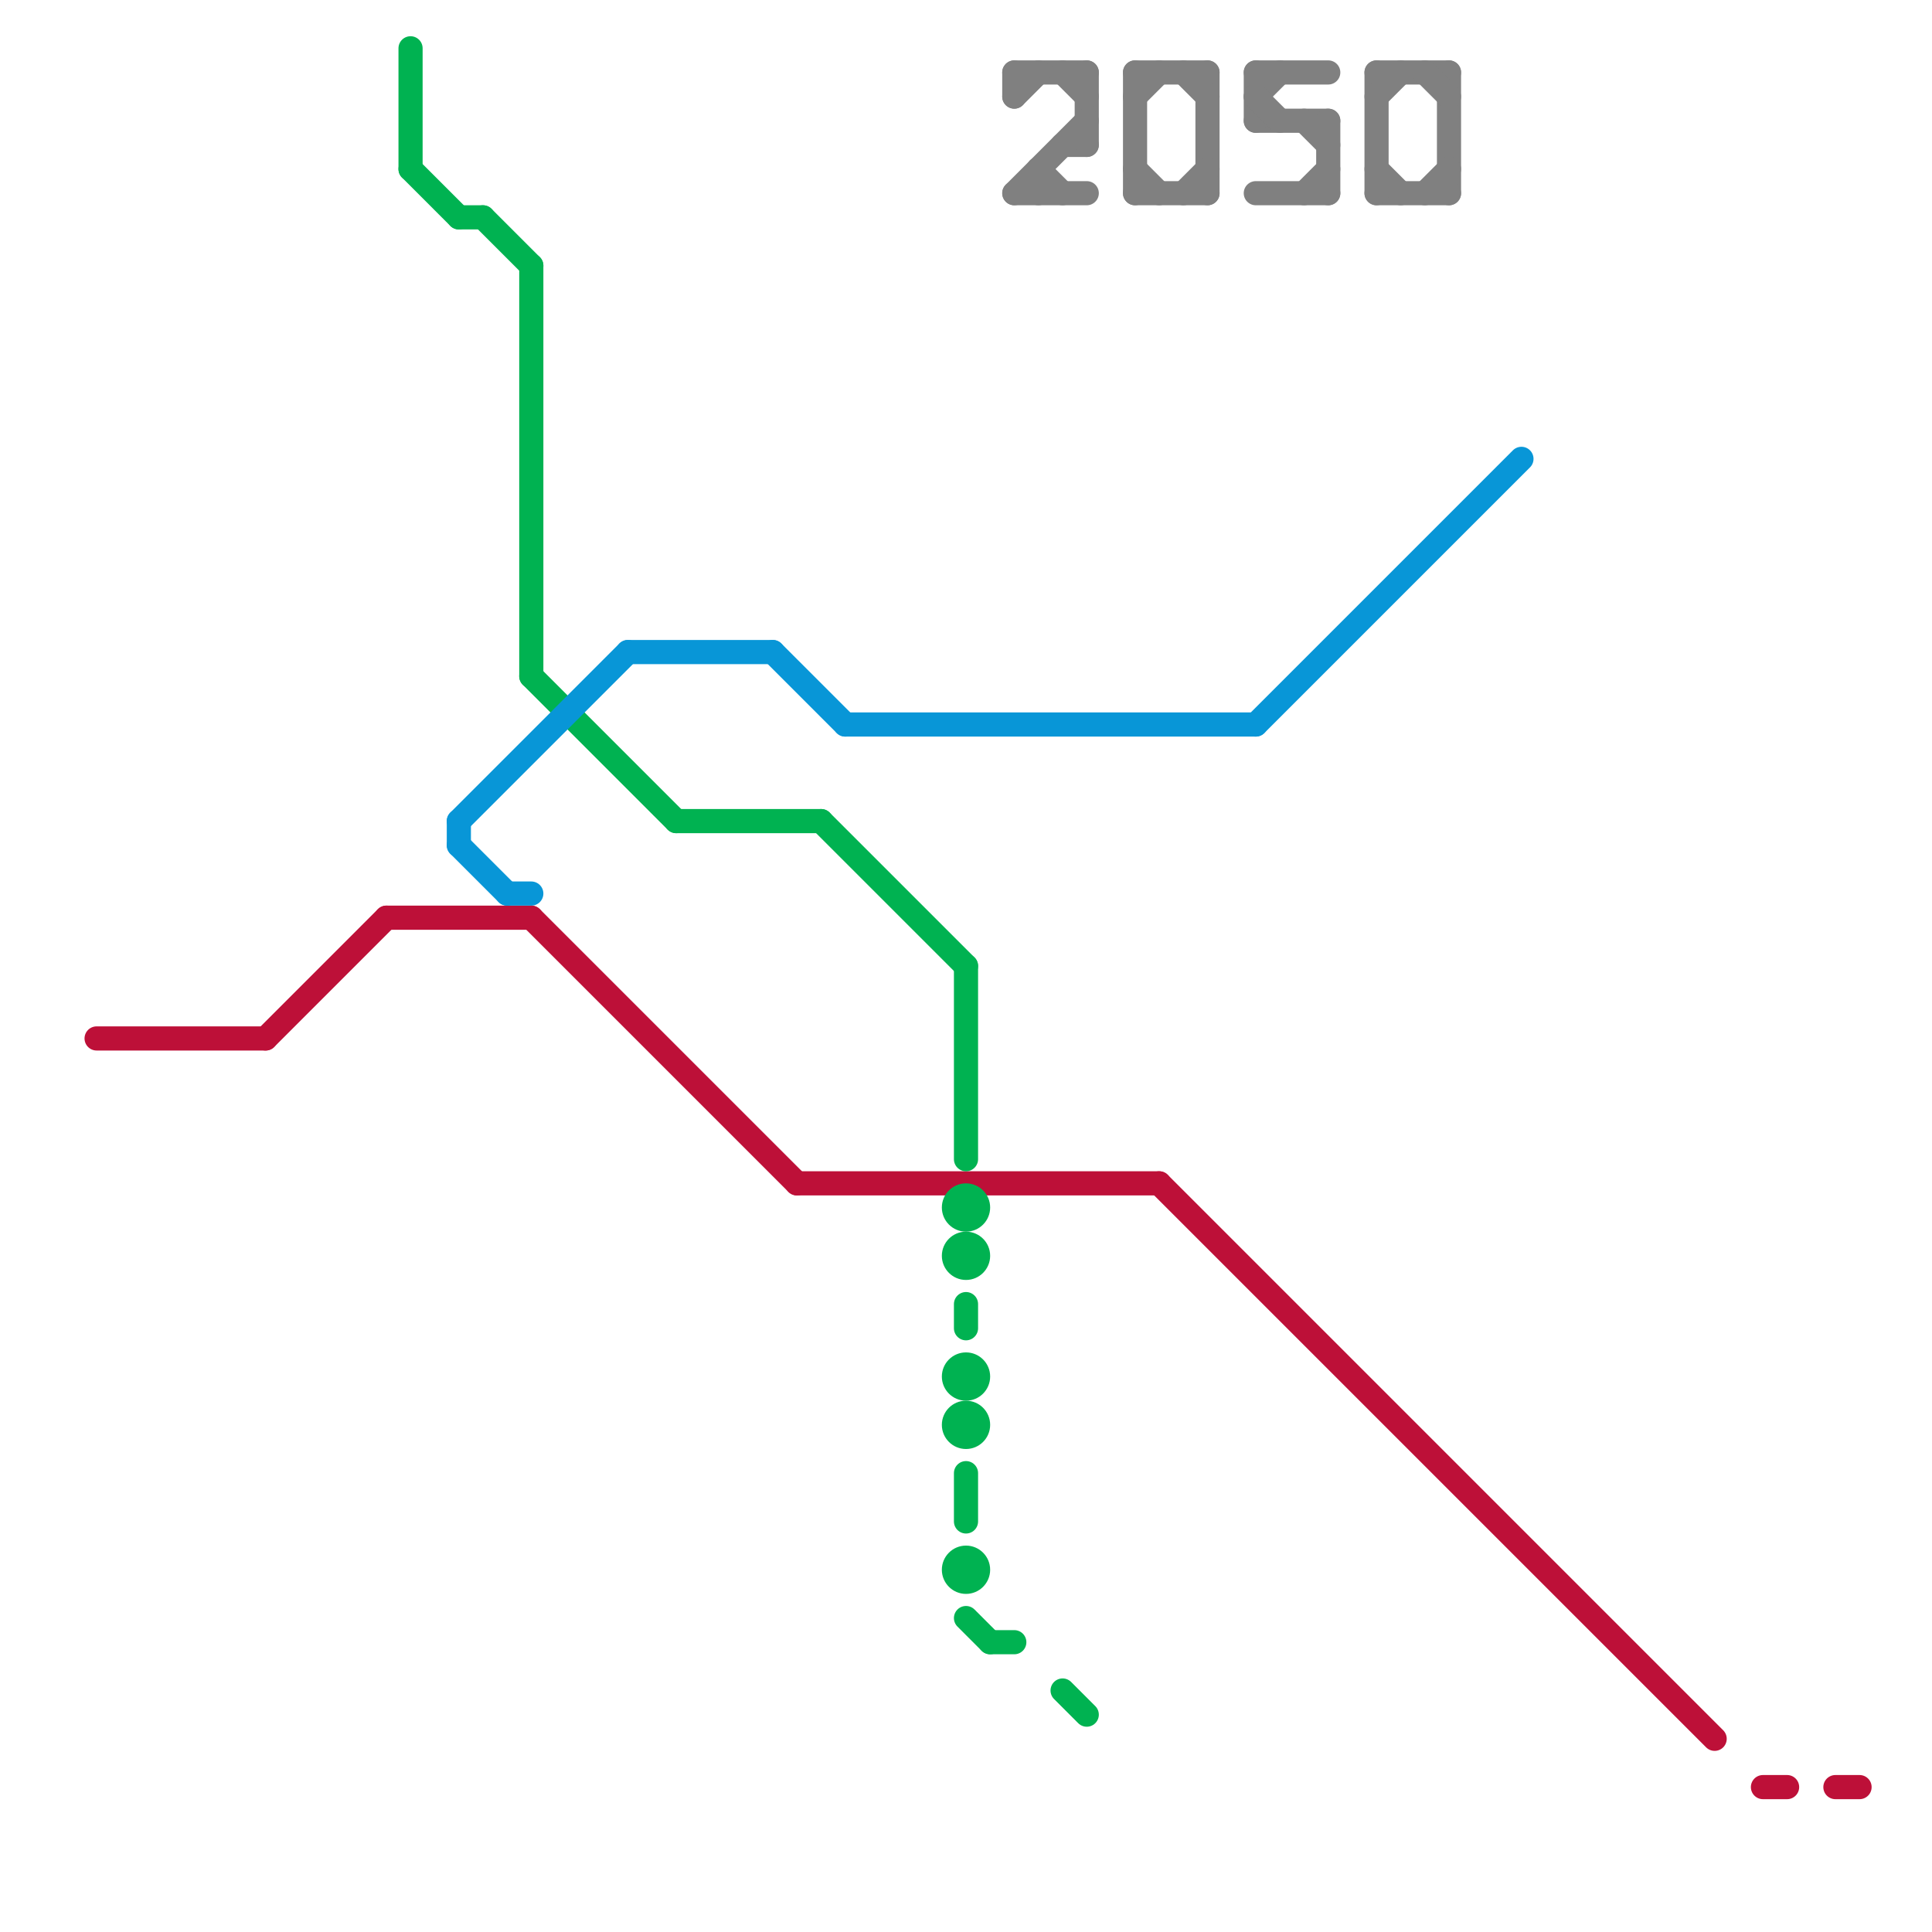 
<svg version="1.1" xmlns="http://www.w3.org/2000/svg" viewBox="0 0 80 80">
<style>text { font: 1px Helvetica; font-weight: 600; white-space: pre; dominant-baseline: central; } line { stroke-width: 1; fill: none; stroke-linecap: round; stroke-linejoin: round; } .c0 { stroke: #808080 } .c1 { stroke: #bd1038 } .c2 { stroke: #00b251 } .c3 { stroke: #0896d7 } .w1 { stroke-width: 1; }</style><defs><g id="ct-xf"><circle r="0.5" fill="#fff" stroke="#000" stroke-width="0.2"/></g><g id="ct"><circle r="0.5" fill="#fff" stroke="#000" stroke-width="0.1"/></g></defs><line class="c0 " x1="44" y1="6" x2="45" y2="6"/><line class="c0 " x1="43" y1="7" x2="43" y2="8"/><line class="c0 " x1="52" y1="5" x2="55" y2="5"/><line class="c0 " x1="47" y1="3" x2="47" y2="8"/><line class="c0 " x1="50" y1="3" x2="50" y2="8"/><line class="c0 " x1="42" y1="3" x2="45" y2="3"/><line class="c0 " x1="42" y1="3" x2="42" y2="4"/><line class="c0 " x1="54" y1="5" x2="55" y2="6"/><line class="c0 " x1="54" y1="8" x2="55" y2="7"/><line class="c0 " x1="60" y1="3" x2="60" y2="8"/><line class="c0 " x1="52" y1="3" x2="52" y2="5"/><line class="c0 " x1="47" y1="3" x2="50" y2="3"/><line class="c0 " x1="52" y1="4" x2="53" y2="3"/><line class="c0 " x1="55" y1="5" x2="55" y2="8"/><line class="c0 " x1="52" y1="8" x2="55" y2="8"/><line class="c0 " x1="59" y1="8" x2="60" y2="7"/><line class="c0 " x1="47" y1="7" x2="48" y2="8"/><line class="c0 " x1="57" y1="8" x2="60" y2="8"/><line class="c0 " x1="45" y1="3" x2="45" y2="6"/><line class="c0 " x1="52" y1="3" x2="55" y2="3"/><line class="c0 " x1="57" y1="3" x2="57" y2="8"/><line class="c0 " x1="49" y1="8" x2="50" y2="7"/><line class="c0 " x1="47" y1="8" x2="50" y2="8"/><line class="c0 " x1="49" y1="3" x2="50" y2="4"/><line class="c0 " x1="57" y1="4" x2="58" y2="3"/><line class="c0 " x1="43" y1="7" x2="44" y2="8"/><line class="c0 " x1="47" y1="4" x2="48" y2="3"/><line class="c0 " x1="57" y1="3" x2="60" y2="3"/><line class="c0 " x1="57" y1="7" x2="58" y2="8"/><line class="c0 " x1="52" y1="4" x2="53" y2="5"/><line class="c0 " x1="42" y1="8" x2="45" y2="5"/><line class="c0 " x1="59" y1="3" x2="60" y2="4"/><line class="c0 " x1="42" y1="8" x2="45" y2="8"/><line class="c0 " x1="44" y1="3" x2="45" y2="4"/><line class="c0 " x1="42" y1="4" x2="43" y2="3"/><line class="c1 " x1="48" y1="49" x2="71" y2="72"/><line class="c1 " x1="11" y1="43" x2="16" y2="38"/><line class="c1 " x1="76" y1="74" x2="77" y2="74"/><line class="c1 " x1="16" y1="38" x2="22" y2="38"/><line class="c1 " x1="73" y1="74" x2="74" y2="74"/><line class="c1 " x1="22" y1="38" x2="33" y2="49"/><line class="c1 " x1="4" y1="43" x2="11" y2="43"/><line class="c1 " x1="33" y1="49" x2="48" y2="49"/><line class="c2 " x1="40" y1="40" x2="40" y2="48"/><line class="c2 " x1="41" y1="68" x2="42" y2="68"/><line class="c2 " x1="22" y1="28" x2="28" y2="34"/><line class="c2 " x1="40" y1="54" x2="40" y2="55"/><line class="c2 " x1="40" y1="61" x2="40" y2="63"/><line class="c2 " x1="17" y1="2" x2="17" y2="7"/><line class="c2 " x1="34" y1="34" x2="40" y2="40"/><line class="c2 " x1="22" y1="11" x2="22" y2="28"/><line class="c2 " x1="40" y1="67" x2="41" y2="68"/><line class="c2 " x1="28" y1="34" x2="34" y2="34"/><line class="c2 " x1="19" y1="9" x2="20" y2="9"/><line class="c2 " x1="17" y1="7" x2="19" y2="9"/><line class="c2 " x1="20" y1="9" x2="22" y2="11"/><line class="c2 " x1="44" y1="70" x2="45" y2="71"/><circle cx="40" cy="59" r="1" fill="#00b251" /><circle cx="40" cy="52" r="1" fill="#00b251" /><circle cx="40" cy="65" r="1" fill="#00b251" /><circle cx="40" cy="57" r="1" fill="#00b251" /><circle cx="40" cy="50" r="1" fill="#00b251" /><line class="c3 " x1="19" y1="34" x2="26" y2="27"/><line class="c3 " x1="32" y1="27" x2="35" y2="30"/><line class="c3 " x1="19" y1="35" x2="21" y2="37"/><line class="c3 " x1="35" y1="30" x2="52" y2="30"/><line class="c3 " x1="21" y1="37" x2="22" y2="37"/><line class="c3 " x1="19" y1="34" x2="19" y2="35"/><line class="c3 " x1="52" y1="30" x2="63" y2="19"/><line class="c3 " x1="26" y1="27" x2="32" y2="27"/>
</svg>
